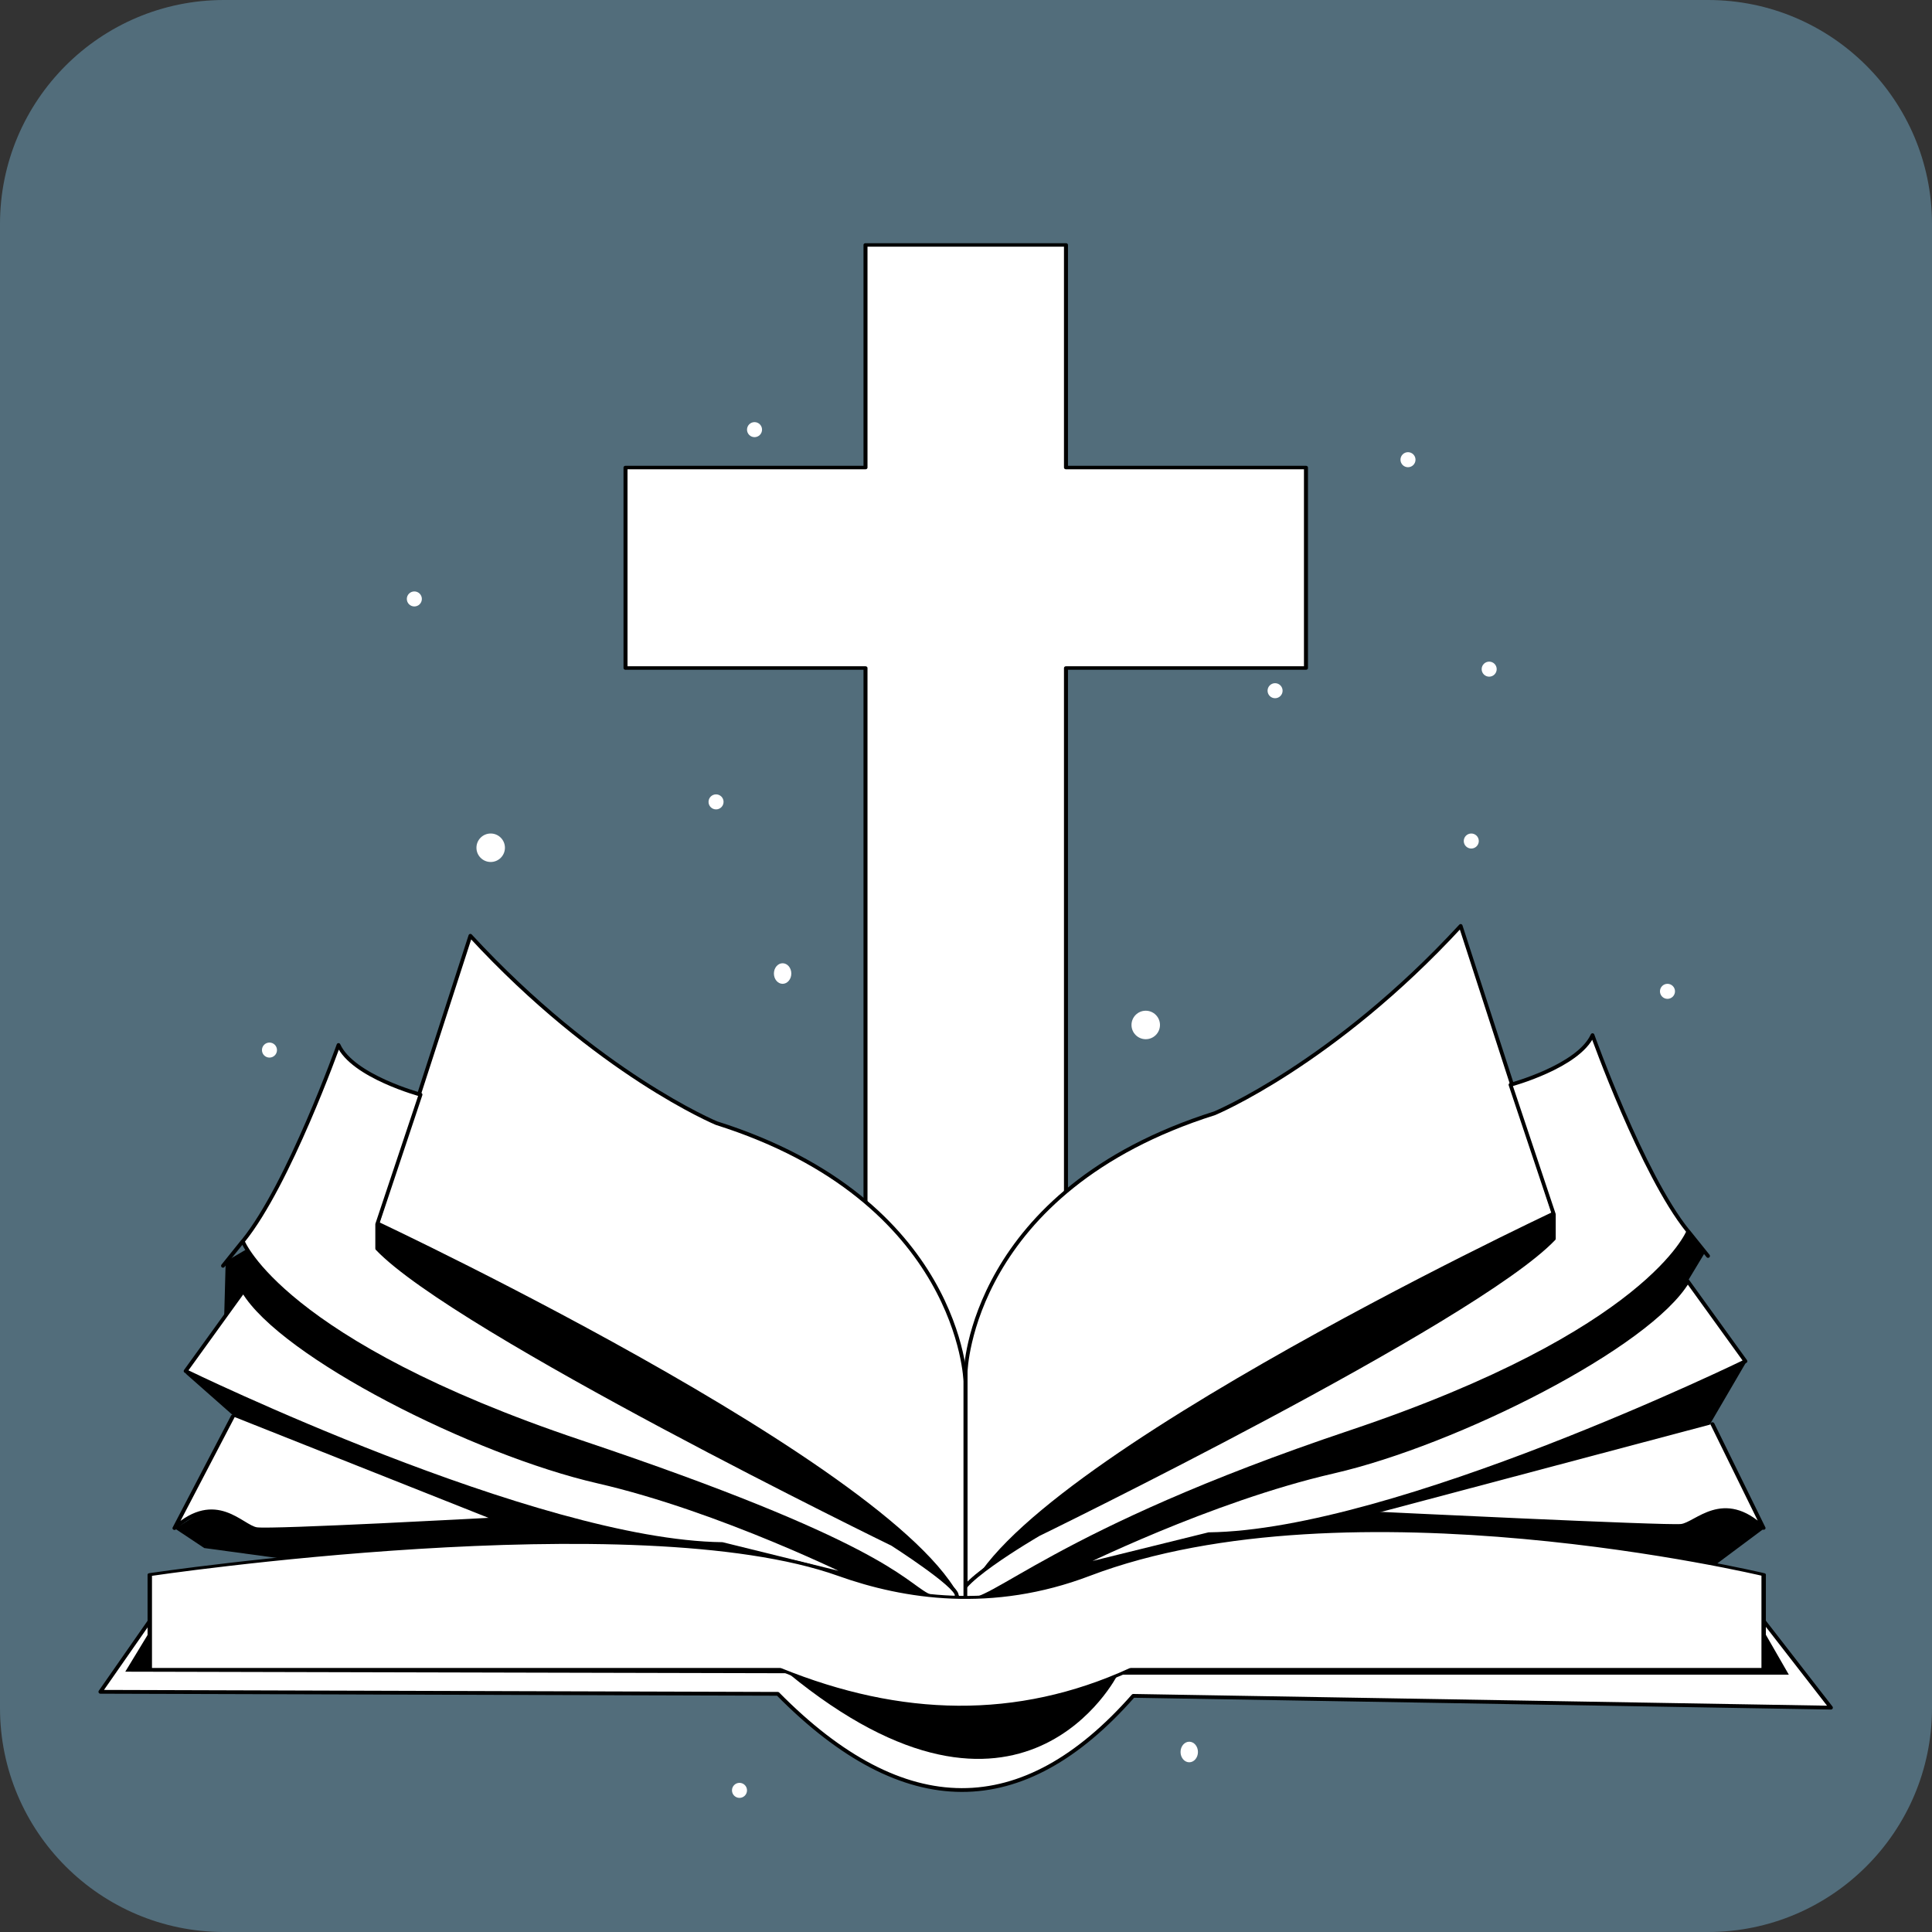<?xml version="1.0" encoding="UTF-8" standalone="no"?>
<!DOCTYPE svg PUBLIC "-//W3C//DTD SVG 1.1//EN" "http://www.w3.org/Graphics/SVG/1.1/DTD/svg11.dtd">
<svg width="100%" height="100%" viewBox="0 0 512 512" version="1.1" xmlns="http://www.w3.org/2000/svg" xmlns:xlink="http://www.w3.org/1999/xlink" xml:space="preserve" xmlns:serif="http://www.serif.com/" style="fill-rule:evenodd;clip-rule:evenodd;stroke-linecap:round;stroke-linejoin:round;stroke-miterlimit:1.5;">
    <rect x="0" y="0" width="512" height="512" fill="#333333" stroke="none"/>
    <path d="M512,59.362L512,452.638C512,485.401 485.401,512 452.638,512L59.362,512C26.599,512 0,485.401 0,452.638L0,59.362C0,26.599 26.599,0 59.362,0L452.638,0C485.401,0 512,26.599 512,59.362Z" style="fill:rgb(82,109,123);"/>
    <g transform="matrix(2.307,0,0,2.012,-340.423,-165.552)">
        <path d="M246.983,170.271L219.415,170.271L219.415,143.865L246.983,143.865L246.983,114.546L270.012,114.546L270.012,143.865L297.58,143.865L297.58,170.271L270.012,170.271L270.012,269.645L246.983,269.645L246.983,170.271Z" style="fill:white;stroke:black;stroke-width:0.46px;"/>
    </g>
    <g id="Kirja" transform="matrix(1.209,0,0,1.209,-53.669,16.668)">
        <path d="M77.221,341.52L66.391,357.055L214.888,357.499C242.644,385.626 268.594,385.456 292.798,357.943L445.734,360.528L430.982,341.52L77.221,341.52Z" style="fill:white;stroke:black;stroke-width:0.83px;"/>
        <g transform="matrix(0.827,0,0,0.787,44.379,-11.172)">
            <path d="M59.831,348.035L88.557,330.327L134.045,331.363L263.149,390.969L403.744,330.832L444.352,335.583L452.044,345.311L445.71,356.354L462.708,376.305L453.18,393.45L449.59,406.705L467.538,422.442L446.552,438.892L233.909,453.528L54.144,427.845L46.427,422.442L61.862,412.104L61.862,390.969L49.216,379.241L59.107,376.203L59.831,348.035ZM33.22,462.28L39.718,451.045L39.718,458.217L207.167,458.443C207.167,458.443 262.787,488.008 294.355,458.894L467.538,458.413L467.538,451.045L474.148,463.115L296.258,463.115C296.258,463.115 270.9,516.156 208.928,462.714L33.22,462.28Z"/>
        </g>
        <g id="Sivut">
            <path d="M256.063,286.842C256.063,286.842 257.091,247.145 310.629,230.24C310.629,230.24 336.671,219.428 364.567,189.178L384.988,252.217C384.988,252.217 258.948,311.393 256.063,339.361L256.063,286.842Z" style="fill:white;stroke:black;stroke-width:0.83px;"/>
            <path d="M375.491,223.994C375.491,223.994 390.363,219.998 393.471,213.117C393.471,213.117 404.347,243.613 414.335,256C424.324,268.387 414.468,256.132 414.468,256.132C414.468,256.132 405.901,278.154 340.42,300.129C274.94,322.104 261.549,338.427 256,336.873C250.166,335.239 272.054,322.513 272.054,322.513C272.054,322.513 367.628,275.934 384.988,257.733L384.988,252.406L375.491,223.994Z" style="fill:white;stroke:black;stroke-width:0.83px;"/>
            <path d="M280.045,329.748C280.045,329.748 309.567,315.001 336.647,308.786C363.727,302.57 405.901,281.262 414.335,267.056L426.988,284.591C426.988,284.591 350.187,322.035 309.345,322.513L280.045,329.748Z" style="fill:white;stroke:black;stroke-width:0.83px;"/>
            <g transform="matrix(1.001,0.06,-0.052,0.862,12.142,23.54)">
                <path d="M349.944,317.171C349.944,317.171 413.448,316.332 416.777,315.667C420.107,315.001 425.434,305.9 434.757,315.001L422.234,289.409" style="fill:white;stroke:black;stroke-width:0.88px;"/>
            </g>
            <g transform="matrix(-1,0,0,1,512.063,2.159)">
                <path d="M256.063,286.842C256.063,286.842 257.091,247.145 310.629,230.24C310.629,230.24 336.671,219.428 364.567,189.178L384.988,252.217C384.988,252.217 258.948,311.393 256.063,339.361L256.063,286.842Z" style="fill:white;stroke:black;stroke-width:0.83px;"/>
            </g>
            <g transform="matrix(-1,0,0,1,512.063,2.159)">
                <path d="M375.491,223.994C375.491,223.994 390.363,219.998 393.471,213.117C393.471,213.117 404.347,243.613 414.335,256C424.324,268.387 414.468,256.132 414.468,256.132C414.468,256.132 405.901,278.154 340.42,300.129C274.94,322.104 269.835,330.76 264.507,333.646C262.322,334.83 258.06,335.247 257.961,333.758C257.819,331.616 272.054,322.513 272.054,322.513C272.054,322.513 367.628,275.934 384.988,257.733L384.988,252.406L375.491,223.994Z" style="fill:white;stroke:black;stroke-width:0.83px;"/>
            </g>
            <g transform="matrix(-1,0,0,1,512.063,2.159)">
                <path d="M280.045,329.748C280.045,329.748 309.567,315.001 336.647,308.786C363.727,302.57 405.901,281.262 414.335,267.056L426.988,284.591C426.988,284.591 350.187,322.035 309.345,322.513L280.045,329.748Z" style="fill:white;stroke:black;stroke-width:0.83px;"/>
            </g>
            <g transform="matrix(-1,0.022,0.019,0.88,511.412,34.423)">
                <path d="M365.059,314.557C365.059,314.557 413.448,316.332 416.777,315.667C420.107,315.001 425.434,305.9 434.757,315.001L421.438,287.477" style="fill:white;stroke:black;stroke-width:0.88px;"/>
            </g>
            <g transform="matrix(1,0,0,0.669,0,115.604)">
                <path d="M430.982,322.513L430.982,353.588L292.252,353.588C267.396,370.594 241.731,369.561 215.396,353.588L77.221,353.588L77.221,322.513C77.221,322.513 183.923,298.772 228.357,322.513C242.68,330.166 261.858,334.553 283.017,322.513C340.029,290.072 430.982,322.513 430.982,322.513Z" style="fill:white;stroke:black;stroke-width:0.97px;"/>
            </g>
        </g>
    </g>
    <g transform="matrix(1.209,0,0,1.209,-53.669,16.668)">
        <path d="M151.949,168.917C153.672,168.917 155.071,170.315 155.071,172.038C155.071,173.761 153.672,175.159 151.949,175.159C150.226,175.159 148.828,173.761 148.828,172.038C148.828,170.315 150.226,168.917 151.949,168.917ZM308.254,91.304C309.976,91.304 311.375,92.703 311.375,94.426C311.375,96.148 309.976,97.547 308.254,97.547C306.531,97.547 305.132,96.148 305.132,94.426C305.132,92.703 306.531,91.304 308.254,91.304ZM295.534,207.761C297.257,207.761 298.656,209.16 298.656,210.882C298.656,212.605 297.257,214.004 295.534,214.004C293.811,214.004 292.413,212.605 292.413,210.882C292.413,209.16 293.811,207.761 295.534,207.761ZM215.938,197.356C216.991,197.356 217.846,198.366 217.846,199.611C217.846,200.855 216.991,201.865 215.938,201.865C214.885,201.865 214.031,200.855 214.031,199.611C214.031,198.366 214.885,197.356 215.938,197.356ZM305.072,367.994C306.125,367.994 306.979,369.004 306.979,370.248C306.979,371.492 306.125,372.502 305.072,372.502C304.019,372.502 303.164,371.492 303.164,370.248C303.164,369.004 304.019,367.994 305.072,367.994ZM269.609,88.184C270.252,88.184 270.775,88.913 270.775,89.812C270.775,90.71 270.252,91.44 269.609,91.44C268.966,91.44 268.443,90.71 268.443,89.812C268.443,88.913 268.966,88.184 269.609,88.184ZM201.348,160.337C202.257,160.337 202.995,161.075 202.995,161.984C202.995,162.893 202.257,163.632 201.348,163.632C200.439,163.632 199.7,162.893 199.7,161.984C199.7,161.075 200.439,160.337 201.348,160.337ZM323.887,135.968C324.796,135.968 325.534,136.707 325.534,137.616C325.534,138.525 324.796,139.263 323.887,139.263C322.978,139.263 322.24,138.525 322.24,137.616C322.24,136.707 322.978,135.968 323.887,135.968ZM366.893,168.917C367.802,168.917 368.541,169.655 368.541,170.564C368.541,171.473 367.802,172.211 366.893,172.211C365.984,172.211 365.246,171.473 365.246,170.564C365.246,169.655 365.984,168.917 366.893,168.917ZM409.899,201.865C410.809,201.865 411.547,202.603 411.547,203.512C411.547,204.422 410.809,205.16 409.899,205.16C408.99,205.16 408.252,204.422 408.252,203.512C408.252,202.603 408.99,201.865 409.899,201.865ZM353.02,85.332C353.929,85.332 354.668,86.07 354.668,86.979C354.668,87.889 353.929,88.627 353.02,88.627C352.111,88.627 351.373,87.889 351.373,86.979C351.373,86.07 352.111,85.332 353.02,85.332ZM209.782,78.742C210.691,78.742 211.429,79.481 211.429,80.39C211.429,81.299 210.691,82.037 209.782,82.037C208.873,82.037 208.135,81.299 208.135,80.39C208.135,79.481 208.873,78.742 209.782,78.742ZM135.215,115.853C136.124,115.853 136.862,116.591 136.862,117.5C136.862,118.409 136.124,119.147 135.215,119.147C134.306,119.147 133.567,118.409 133.567,117.5C133.567,116.591 134.306,115.853 135.215,115.853ZM103.459,214.741C104.368,214.741 105.106,215.479 105.106,216.388C105.106,217.297 104.368,218.036 103.459,218.036C102.55,218.036 101.811,217.297 101.811,216.388C101.811,215.479 102.55,214.741 103.459,214.741ZM206.487,377.011C207.396,377.011 208.135,377.749 208.135,378.658C208.135,379.568 207.396,380.306 206.487,380.306C205.578,380.306 204.84,379.568 204.84,378.658C204.84,377.749 205.578,377.011 206.487,377.011ZM370.817,131.243C371.726,131.243 372.464,131.981 372.464,132.89C372.464,133.8 371.726,134.538 370.817,134.538C369.907,134.538 369.169,133.8 369.169,132.89C369.169,131.981 369.907,131.243 370.817,131.243Z" style="fill:white;"/>
    </g>
</svg>
